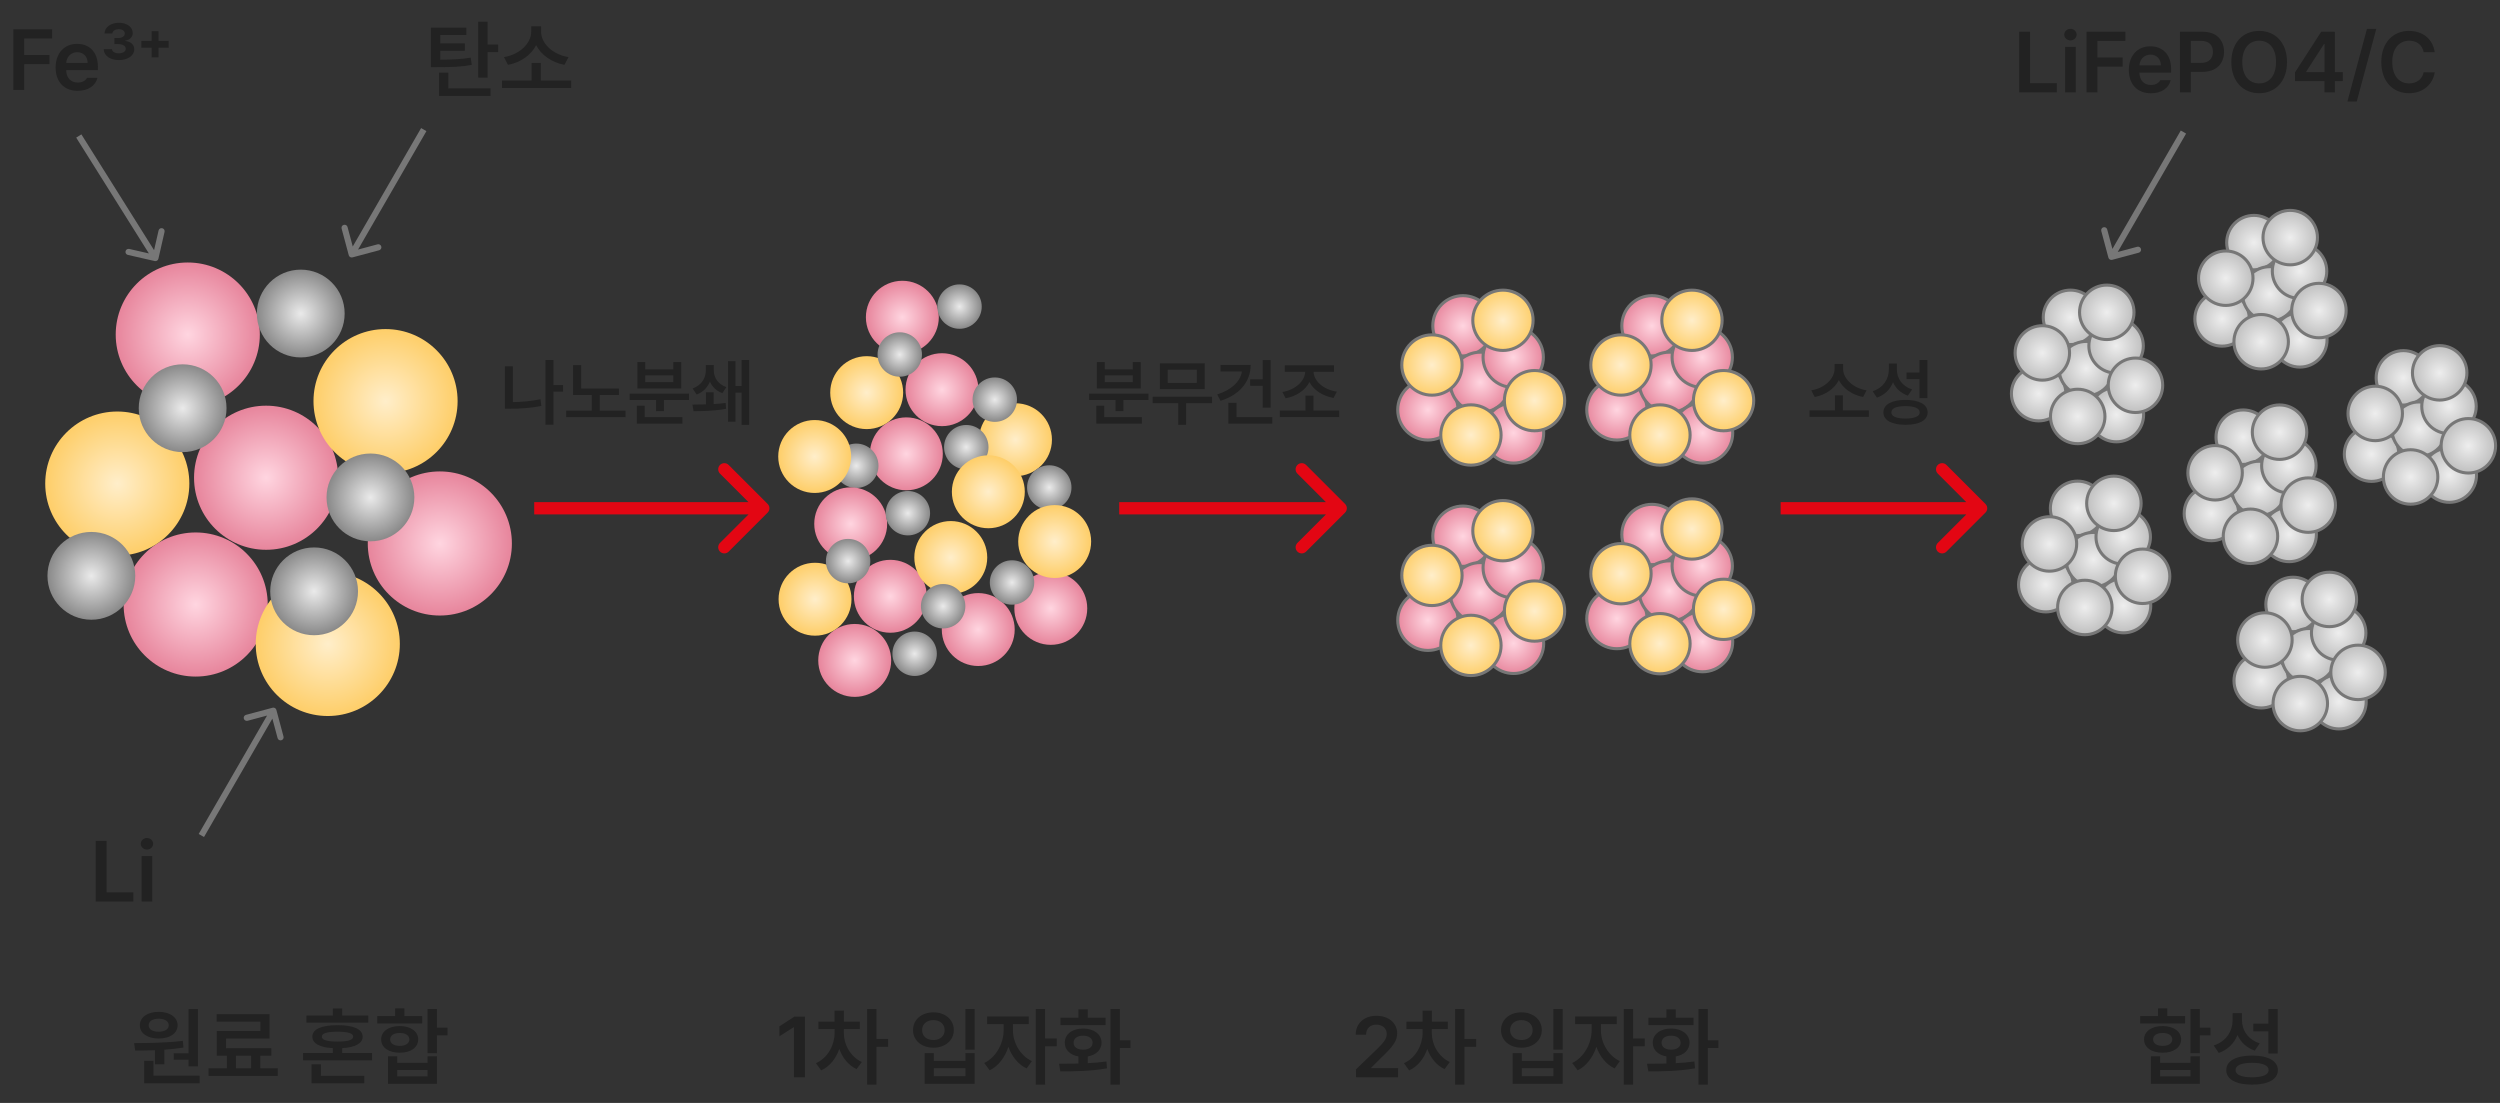 <svg width="408" height="180" viewBox="0 0 408 180" fill="none" xmlns="http://www.w3.org/2000/svg">
<rect x="0" y="0" width="408" height="180" fill="#333333" stroke="none"/>
<circle cx="30.644" cy="54.598" r="11.76" fill="url(#paint0_radial_3854_22074)"/>
<circle cx="43.428" cy="77.967" r="11.76" fill="url(#paint1_radial_3854_22074)"/>
<circle cx="71.78" cy="88.696" r="11.76" fill="url(#paint2_radial_3854_22074)"/>
<circle cx="31.934" cy="98.657" r="11.76" fill="url(#paint3_radial_3854_22074)"/>
<circle cx="62.922" cy="65.465" r="11.76" fill="url(#paint4_radial_3854_22074)"/>
<circle cx="19.141" cy="78.92" r="11.76" fill="url(#paint5_radial_3854_22074)"/>
<circle cx="53.494" cy="105.094" r="11.76" fill="url(#paint6_radial_3854_22074)"/>
<circle cx="29.806" cy="66.622" r="7.165" fill="url(#paint7_radial_3854_22074)"/>
<circle cx="60.457" cy="81.18" r="7.165" fill="url(#paint8_radial_3854_22074)"/>
<circle cx="14.91" cy="93.977" r="7.165" fill="url(#paint9_radial_3854_22074)"/>
<circle cx="51.262" cy="96.506" r="7.165" fill="url(#paint10_radial_3854_22074)"/>
<circle cx="49.084" cy="51.169" r="7.165" fill="url(#paint11_radial_3854_22074)"/>
<path d="M25.252 42.605C25.521 42.666 25.789 42.498 25.851 42.229L26.854 37.842C26.916 37.573 26.747 37.305 26.478 37.243C26.209 37.181 25.941 37.35 25.879 37.619L24.987 41.518L21.088 40.626C20.819 40.565 20.551 40.733 20.489 41.002C20.428 41.272 20.596 41.54 20.865 41.601L25.252 42.605ZM12.435 22.461L24.94 42.383L25.787 41.851L13.282 21.93L12.435 22.461Z" fill="#777777"/>
<path d="M2.175 14.68V4.779H8.508V6.278H3.949V8.975H8.073V10.469H3.949V14.68H2.175ZM12.681 14.825C10.443 14.825 9.075 13.336 9.075 11.011C9.075 8.719 10.462 7.158 12.585 7.158C14.407 7.158 15.978 8.298 15.978 10.909V11.446H10.801C10.82 12.722 11.569 13.471 12.7 13.471C13.46 13.471 13.977 13.138 14.204 12.693H15.906C15.591 13.979 14.407 14.825 12.681 14.825ZM10.806 10.266H14.306C14.301 9.256 13.619 8.516 12.614 8.516C11.565 8.516 10.859 9.319 10.806 10.266ZM19.392 9.807C17.98 9.807 16.951 9.082 16.922 8.028H18.275C18.304 8.444 18.778 8.7 19.392 8.7C20.04 8.7 20.523 8.414 20.523 7.955C20.523 7.51 20.049 7.196 19.271 7.196H18.667V6.205H19.271C19.914 6.205 20.363 5.915 20.363 5.475C20.363 5.06 19.982 4.765 19.411 4.765C18.826 4.765 18.352 5.045 18.333 5.466H17.057C17.076 4.426 18.101 3.716 19.421 3.716C20.765 3.716 21.664 4.45 21.664 5.398C21.664 6.094 21.113 6.534 20.431 6.635V6.684C21.374 6.785 21.91 7.312 21.91 8.047C21.91 9.072 20.857 9.807 19.392 9.807ZM24.746 9.372V7.786H23.069V6.674H24.746V5.089H25.868V6.674H27.531V7.786H25.868V9.372H24.746Z" fill="#222222"/>
<path d="M56.916 41.652C56.987 41.919 57.261 42.077 57.528 42.005L61.875 40.841C62.141 40.769 62.3 40.495 62.228 40.228C62.157 39.962 61.883 39.803 61.616 39.875L57.752 40.91L56.717 37.046C56.645 36.78 56.371 36.621 56.104 36.693C55.838 36.764 55.679 37.038 55.751 37.305L56.916 41.652ZM68.726 20.902L56.965 41.272L57.831 41.772L69.592 21.402L68.726 20.902Z" fill="#777777"/>
<path d="M76.108 4.508V5.712H71.853V7.085H75.861V8.294H71.853V9.739C74.01 9.725 75.31 9.662 76.818 9.406L76.992 10.585C75.31 10.904 73.835 10.962 71.317 10.962H70.321V4.508H76.108ZM71.655 15.656V11.852H73.168V14.424H80.057V15.656H71.655ZM78.046 12.678V3.542H79.574V7.264H81.299V8.506H79.574V12.678H78.046ZM93.22 13.138V14.366H81.923V13.138H86.757V10.271H88.265V13.138H93.22ZM82.246 9.319C84.838 8.903 86.684 7.051 86.694 5.195V4.291H88.309V5.195C88.304 7.056 90.175 8.903 92.78 9.319L92.123 10.585C90.034 10.184 88.323 8.985 87.501 7.37C86.689 8.975 84.987 10.194 82.904 10.585L82.246 9.319Z" fill="#222222"/>
<path d="M91.895 62.84V63.908H90.325V69.32H89.019V58.754H90.325V62.84H91.895ZM82.398 66.701V59.777H83.695V65.624C85.108 65.607 86.608 65.479 88.207 65.152L88.348 66.246C86.558 66.606 84.867 66.706 83.289 66.701H82.398ZM101.011 63.403V64.46H97.882V67.02H102.084V68.073H92.4V67.02H96.573V64.46H93.519V59.595H94.849V63.403H101.011ZM112.442 64.24V65.276H108.353V67.099H107.064V65.276H102.759V64.24H112.442ZM103.931 69.138V66.221H105.224V68.081H111.373V69.138H103.931ZM104.018 63.399V59.09H105.307V60.283H109.882V59.09H111.179V63.399H104.018ZM105.307 62.367H109.882V61.257H105.307V62.367ZM116.47 64.016V65.943C117.153 65.902 117.829 65.844 118.425 65.757L118.496 66.714C116.76 67.066 114.547 67.107 113.188 67.107L113.006 66.03C113.615 66.03 114.389 66.022 115.21 65.997V64.016H116.47ZM113.035 63.403C114.481 62.873 115.189 61.717 115.193 60.465V59.583H116.494V60.465C116.486 61.6 117.157 62.694 118.546 63.179L117.891 64.161C116.909 63.805 116.238 63.125 115.86 62.284C115.475 63.225 114.762 63.979 113.697 64.385L113.035 63.403ZM118.815 68.827V58.953H120.037V62.993H121.028V58.754H122.258V69.337H121.028V64.07H120.037V68.827H118.815Z" fill="#222222"/>
<path d="M187.429 64.24V65.276H183.339V67.099H182.05V65.276H177.745V64.24H187.429ZM178.918 69.138V66.221H180.211V68.081H186.36V69.138H178.918ZM179.005 63.399V59.09H180.293V60.283H184.868V59.09H186.165V63.399H179.005ZM180.293 62.367H184.868V61.257H180.293V62.367ZM197.8 64.75V65.802H193.573V69.328H192.285V65.802H188.116V64.75H197.8ZM189.297 63.511V59.297H196.611V63.511H189.297ZM190.573 62.491H195.314V60.337H190.573V62.491ZM207.371 58.762V66.531H206.07V62.964H204.027V61.895H206.07V58.762H207.371ZM198.645 64.373C200.924 63.652 202.428 62.301 202.681 60.623H199.188V59.553H204.106C204.102 62.355 202.254 64.443 199.188 65.413L198.645 64.373ZM200.468 69.138V65.74H201.798V68.081H207.641V69.138H200.468ZM218.554 66.996V68.065H208.871V66.996H213.052V64.567H214.361V66.996H218.554ZM209.293 63.971C211.398 63.623 212.961 62.201 213.01 60.676H209.675V59.607H217.713V60.676H214.378C214.423 62.197 215.99 63.59 218.165 63.917L217.643 64.949C215.857 64.625 214.39 63.676 213.702 62.35C213.023 63.693 211.572 64.671 209.811 65.002L209.293 63.971Z" fill="#222222"/>
<path d="M305.002 66.979V68.031H295.318V66.979H299.462V64.522H300.754V66.979H305.002ZM295.596 63.706C297.817 63.349 299.4 61.762 299.408 60.171V59.396H300.792V60.171C300.788 61.766 302.391 63.349 304.625 63.706L304.061 64.791C302.271 64.447 300.804 63.42 300.1 62.036C299.404 63.411 297.945 64.456 296.159 64.791L295.596 63.706ZM309.568 60.266C309.559 61.717 310.405 63.03 312.058 63.556L311.358 64.576C310.206 64.165 309.394 63.395 308.942 62.388C308.478 63.544 307.595 64.451 306.315 64.899L305.619 63.85C307.371 63.275 308.25 61.857 308.258 60.324V59.326H309.568V60.266ZM307.371 67.302C307.367 66.013 308.739 65.263 310.976 65.263C313.218 65.263 314.59 66.013 314.59 67.302C314.59 68.595 313.218 69.332 310.976 69.328C308.739 69.332 307.367 68.595 307.371 67.302ZM308.668 67.302C308.66 67.949 309.501 68.309 310.976 68.305C312.456 68.309 313.293 67.949 313.297 67.302C313.293 66.635 312.456 66.279 310.976 66.279C309.501 66.279 308.66 66.635 308.668 67.302ZM311.15 61.87V60.801H313.26V58.754H314.561V64.978H313.26V61.87H311.15Z" fill="#222222"/>
<path d="M45.104 115.854C45.032 115.587 44.758 115.429 44.492 115.5L40.145 116.665C39.878 116.737 39.72 117.011 39.791 117.278C39.863 117.544 40.137 117.703 40.404 117.631L44.267 116.596L45.303 120.46C45.374 120.726 45.648 120.885 45.915 120.813C46.182 120.742 46.34 120.467 46.269 120.201L45.104 115.854ZM33.293 136.604L45.054 116.233L44.188 115.733L32.427 136.104L33.293 136.604Z" fill="#777777"/>
<path d="M15.62 147.133V137.232H17.394V145.634H21.764V147.133H15.62ZM23.112 147.133V139.707H24.852V147.133H23.112ZM22.971 137.706C22.971 137.179 23.426 136.759 23.987 136.759C24.533 136.759 24.992 137.179 24.992 137.706C24.992 138.228 24.533 138.649 23.987 138.649C23.426 138.649 22.971 138.228 22.971 137.706Z" fill="#222222"/>
<path d="M32.301 164.682V174.032H30.773V172.949H28.351V171.895H30.773V164.682H32.301ZM21.883 170.237C24.16 170.222 27.225 170.198 29.845 169.864L29.937 170.957C28.922 171.126 27.863 171.237 26.819 171.315V173.688H25.291V171.397C24.141 171.445 23.038 171.45 22.067 171.45L21.883 170.237ZM22.821 167.322C22.821 166.016 24.078 165.127 25.91 165.132C27.713 165.127 28.98 166.016 28.989 167.322C28.98 168.646 27.713 169.487 25.91 169.487C24.083 169.487 22.821 168.646 22.821 167.322ZM23.522 176.787V173.128H25.045V175.554H32.586V176.787H23.522ZM24.266 167.322C24.257 167.994 24.924 168.38 25.91 168.38C26.858 168.38 27.529 167.994 27.539 167.322C27.529 166.65 26.858 166.248 25.91 166.253C24.924 166.248 24.257 166.65 24.266 167.322ZM45.334 174.336V175.593H34.036V174.336H37.023V172.301H35.375V168.264H42.491V166.741H35.356V165.514H43.995V169.483H36.893V171.063H44.28V172.301H42.472V174.336H45.334ZM38.503 174.336H40.978V172.301H38.503V174.336ZM60.717 171.851V173.045H49.458V171.851H54.321V171.058C52.179 170.942 50.971 170.285 50.976 169.183C50.971 167.955 52.469 167.307 55.08 167.307C57.686 167.307 59.184 167.955 59.184 169.183C59.184 170.285 57.976 170.938 55.844 171.058V171.851H60.717ZM50.014 166.887V165.731H54.321V164.581H55.844V165.731H60.108V166.887H50.014ZM50.845 176.787V173.693H52.373V175.574H59.445V176.787H50.845ZM52.528 169.183C52.523 169.724 53.359 169.985 55.08 169.985C56.791 169.985 57.637 169.724 57.637 169.183C57.637 168.637 56.791 168.375 55.08 168.375C53.359 168.375 52.523 168.637 52.528 169.183ZM71.308 164.672V167.713H73.034V168.98H71.308V171.885H69.781V164.672H71.308ZM61.567 167.032V165.823H64.482V164.576H65.995V165.823H68.901V167.032H61.567ZM62.205 169.628C62.2 168.317 63.428 167.457 65.241 167.452C67.02 167.457 68.248 168.317 68.253 169.628C68.248 170.947 67.02 171.813 65.241 171.803C63.428 171.813 62.2 170.947 62.205 169.628ZM63.317 176.874V172.378H64.825V173.447H69.781V172.378H71.308V176.874H63.317ZM63.68 169.628C63.67 170.299 64.298 170.686 65.241 170.686C66.174 170.686 66.803 170.299 66.812 169.628C66.803 168.98 66.174 168.574 65.241 168.583C64.298 168.574 63.67 168.98 63.68 169.628ZM64.825 175.67H69.781V174.626H64.825V175.67Z" fill="#222222"/>
<path d="M125.28 83.659C125.671 83.268 125.671 82.635 125.28 82.245L118.916 75.88C118.526 75.49 117.892 75.49 117.502 75.88C117.111 76.271 117.111 76.904 117.502 77.295L123.159 82.952L117.502 88.608C117.111 88.999 117.111 89.632 117.502 90.023C117.892 90.413 118.525 90.413 118.916 90.023L125.28 83.659ZM87.182 83.951L124.573 83.952L124.573 81.952L87.182 81.951L87.182 83.951Z" fill="#E30613"/>
<path d="M219.514 83.658C219.904 83.268 219.904 82.635 219.514 82.244L213.15 75.88C212.759 75.49 212.126 75.49 211.736 75.88C211.345 76.271 211.345 76.904 211.736 77.294L217.392 82.951L211.736 88.608C211.345 88.999 211.345 89.632 211.736 90.022C212.126 90.413 212.759 90.413 213.15 90.022L219.514 83.658ZM182.655 83.951L218.807 83.951L218.807 81.951L182.655 81.951L182.655 83.951Z" fill="#E30613"/>
<path d="M324.024 83.658C324.415 83.268 324.415 82.635 324.024 82.244L317.661 75.88C317.27 75.49 316.637 75.49 316.246 75.88C315.856 76.271 315.856 76.904 316.246 77.294L321.903 82.951L316.246 88.608C315.856 88.999 315.856 89.632 316.246 90.022C316.637 90.413 317.27 90.413 317.661 90.022L324.024 83.658ZM290.601 83.951H323.317V81.951H290.601V83.951Z" fill="#E30613"/>
<path d="M131.364 165.91V175.811H129.575V167.645H129.517L127.201 169.125V167.496L129.657 165.91H131.364ZM137.712 168.593C137.707 170.42 138.742 172.417 140.646 173.321L139.795 174.476C138.461 173.858 137.494 172.63 136.972 171.184C136.436 172.741 135.42 174.056 134.009 174.689L133.163 173.514C135.116 172.639 136.204 170.536 136.208 168.593V167.945H133.569V166.732H136.199V164.933H137.726V166.732H140.322V167.945H137.712V168.593ZM141.516 177.019V164.672H143.039V169.555H144.944V170.836H143.039V177.019H141.516ZM159.07 164.672V171.305H157.547V164.672H159.07ZM149.005 168.114C149.001 166.398 150.427 165.209 152.336 165.214C154.241 165.209 155.662 166.398 155.662 168.114C155.662 169.797 154.241 170.991 152.336 170.986C150.427 170.991 149.001 169.797 149.005 168.114ZM150.489 168.114C150.485 169.105 151.258 169.734 152.336 169.734C153.395 169.734 154.168 169.105 154.168 168.114C154.168 167.123 153.395 166.48 152.336 166.485C151.258 166.48 150.485 167.123 150.489 168.114ZM150.905 176.874V171.875H152.399V173.137H157.557V171.875H159.07V176.874H150.905ZM152.399 175.641H157.557V174.326H152.399V175.641ZM165.316 168.177C165.306 170.092 166.452 172.262 168.4 173.171L167.549 174.37C166.157 173.722 165.127 172.393 164.571 170.846C164.01 172.543 162.932 173.993 161.516 174.679L160.622 173.48C162.589 172.552 163.788 170.237 163.793 168.177V167.138H161.1V165.891H167.897V167.138H165.316V168.177ZM169.038 177.019V164.672H170.561V169.478H172.465V170.754H170.561V177.019H169.038ZM182.757 164.672V169.773H184.488V171.034H182.757V177.019H181.229V164.672H182.757ZM172.832 173.601C173.77 173.601 174.858 173.596 175.994 173.567V172.407C174.645 172.18 173.765 171.339 173.77 170.174C173.765 168.786 174.988 167.858 176.767 167.858C178.522 167.858 179.765 168.786 179.774 170.174C179.765 171.339 178.865 172.185 177.522 172.412V173.509C178.556 173.456 179.595 173.369 180.567 173.234L180.669 174.351C178.015 174.829 175.153 174.853 173.05 174.853L172.832 173.601ZM173.064 167.297V166.094H175.994V164.721H177.522V166.094H180.432V167.297H173.064ZM175.211 170.174C175.206 170.889 175.83 171.31 176.767 171.305C177.691 171.31 178.314 170.889 178.314 170.174C178.314 169.458 177.691 169.023 176.767 169.023C175.83 169.023 175.206 169.458 175.211 170.174Z" fill="#222222"/>
<path d="M221.301 175.811L221.296 174.52L224.792 171.15C225.792 170.15 226.314 169.56 226.319 168.733C226.314 167.805 225.584 167.225 224.613 167.225C223.598 167.225 222.94 167.863 222.945 168.869H221.253C221.243 166.993 222.65 165.775 224.637 165.775C226.653 165.775 228.016 166.983 228.021 168.641C228.016 169.763 227.479 170.667 225.531 172.504L223.776 174.249V174.322H228.171V175.811H221.301ZM233.672 168.593C233.667 170.42 234.702 172.417 236.606 173.321L235.755 174.476C234.421 173.858 233.454 172.63 232.932 171.184C232.396 172.741 231.38 174.056 229.969 174.689L229.123 173.514C231.076 172.639 232.164 170.536 232.168 168.593V167.945H229.529V166.732H232.159V164.933H233.686V166.732H236.282V167.945H233.672V168.593ZM237.476 177.019V164.672H238.999V169.555H240.904V170.836H238.999V177.019H237.476ZM255.03 164.672V171.305H253.507V164.672H255.03ZM244.965 168.114C244.96 166.398 246.387 165.209 248.296 165.214C250.201 165.209 251.622 166.398 251.622 168.114C251.622 169.797 250.201 170.991 248.296 170.986C246.387 170.991 244.96 169.797 244.965 168.114ZM246.449 168.114C246.445 169.105 247.218 169.734 248.296 169.734C249.355 169.734 250.128 169.105 250.128 168.114C250.128 167.123 249.355 166.48 248.296 166.485C247.218 166.48 246.445 167.123 246.449 168.114ZM246.865 176.874V171.875H248.359V173.137H253.517V171.875H255.03V176.874H246.865ZM248.359 175.641H253.517V174.326H248.359V175.641ZM261.276 168.177C261.266 170.092 262.412 172.262 264.36 173.171L263.509 174.37C262.117 173.722 261.087 172.393 260.531 170.846C259.97 172.543 258.892 173.993 257.476 174.679L256.582 173.48C258.549 172.552 259.748 170.237 259.753 168.177V167.138H257.06V165.891H263.857V167.138H261.276V168.177ZM264.998 177.019V164.672H266.521V169.478H268.425V170.754H266.521V177.019H264.998ZM278.717 164.672V169.773H280.448V171.034H278.717V177.019H277.189V164.672H278.717ZM268.792 173.601C269.73 173.601 270.818 173.596 271.954 173.567V172.407C270.605 172.18 269.725 171.339 269.73 170.174C269.725 168.786 270.948 167.858 272.727 167.858C274.482 167.858 275.725 168.786 275.734 170.174C275.725 171.339 274.825 172.185 273.482 172.412V173.509C274.516 173.456 275.555 173.369 276.527 173.234L276.629 174.351C273.975 174.829 271.113 174.853 269.01 174.853L268.792 173.601ZM269.024 167.297V166.094H271.954V164.721H273.482V166.094H276.392V167.297H269.024ZM271.171 170.174C271.166 170.889 271.79 171.31 272.727 171.305C273.651 171.31 274.274 170.889 274.274 170.174C274.274 169.458 273.651 169.023 272.727 169.023C271.79 169.023 271.166 169.458 271.171 170.174Z" fill="#222222"/>
<path d="M359.015 164.672V167.713H360.741V168.98H359.015V171.885H357.487V164.672H359.015ZM349.274 167.032V165.823H352.189V164.576H353.702V165.823H356.608V167.032H349.274ZM349.912 169.628C349.907 168.317 351.135 167.457 352.948 167.452C354.727 167.457 355.955 168.317 355.96 169.628C355.955 170.947 354.727 171.813 352.948 171.803C351.135 171.813 349.907 170.947 349.912 169.628ZM351.024 176.874V172.378H352.532V173.447H357.487V172.378H359.015V176.874H351.024ZM351.387 169.628C351.377 170.299 352.005 170.686 352.948 170.686C353.881 170.686 354.51 170.299 354.519 169.628C354.51 168.98 353.881 168.574 352.948 168.583C352.005 168.574 351.377 168.98 351.387 169.628ZM352.532 175.67H357.487V174.626H352.532V175.67ZM365.889 166.437C365.879 168.129 366.865 169.661 368.794 170.275L367.977 171.465C366.633 170.986 365.686 170.087 365.159 168.912C364.617 170.261 363.588 171.32 362.094 171.842L361.282 170.619C363.327 169.947 364.352 168.293 364.361 166.505V165.34H365.889V166.437ZM363.327 174.645C363.322 173.142 364.922 172.267 367.533 172.267C370.148 172.267 371.748 173.142 371.748 174.645C371.748 176.154 370.148 177.014 367.533 177.009C364.922 177.014 363.322 176.154 363.327 174.645ZM364.84 174.645C364.83 175.4 365.812 175.82 367.533 175.815C369.258 175.82 370.235 175.4 370.24 174.645C370.235 173.867 369.258 173.451 367.533 173.451C365.812 173.451 364.83 173.867 364.84 174.645ZM367.736 168.308V167.061H370.196V164.672H371.714V171.933H370.196V168.308H367.736Z" fill="#222222"/>
<circle cx="147.264" cy="51.773" r="5.951" fill="url(#paint12_radial_3854_22074)"/>
<circle cx="153.733" cy="63.597" r="5.951" fill="url(#paint13_radial_3854_22074)"/>
<circle cx="171.489" cy="99.288" r="5.951" fill="url(#paint14_radial_3854_22074)"/>
<circle cx="147.916" cy="74.066" r="5.951" fill="url(#paint15_radial_3854_22074)"/>
<circle cx="165.727" cy="71.763" r="5.951" fill="url(#paint16_radial_3854_22074)"/>
<circle cx="141.444" cy="64.079" r="5.951" fill="url(#paint17_radial_3854_22074)"/>
<circle cx="146.84" cy="57.856" r="3.625" fill="url(#paint18_radial_3854_22074)"/>
<circle cx="162.349" cy="65.223" r="3.625" fill="url(#paint19_radial_3854_22074)"/>
<circle cx="139.741" cy="76.016" r="3.625" fill="url(#paint20_radial_3854_22074)"/>
<circle cx="171.243" cy="79.557" r="3.625" fill="url(#paint21_radial_3854_22074)"/>
<circle cx="157.696" cy="72.979" r="3.625" fill="url(#paint22_radial_3854_22074)"/>
<circle cx="156.594" cy="50.037" r="3.625" fill="url(#paint23_radial_3854_22074)"/>
<circle cx="138.835" cy="85.488" r="5.951" fill="url(#paint24_radial_3854_22074)"/>
<circle cx="145.303" cy="97.314" r="5.951" fill="url(#paint25_radial_3854_22074)"/>
<circle cx="159.649" cy="102.742" r="5.951" fill="url(#paint26_radial_3854_22074)"/>
<circle cx="139.488" cy="107.781" r="5.951" fill="url(#paint27_radial_3854_22074)"/>
<circle cx="155.166" cy="90.986" r="5.951" fill="url(#paint28_radial_3854_22074)"/>
<circle cx="161.296" cy="80.259" r="5.951" fill="url(#paint29_radial_3854_22074)"/>
<circle cx="172.124" cy="88.38" r="5.951" fill="url(#paint30_radial_3854_22074)"/>
<circle cx="132.957" cy="74.501" r="5.951" fill="url(#paint31_radial_3854_22074)"/>
<circle cx="133.014" cy="97.794" r="5.951" fill="url(#paint32_radial_3854_22074)"/>
<circle cx="138.411" cy="91.573" r="3.625" fill="url(#paint33_radial_3854_22074)"/>
<circle cx="153.92" cy="98.938" r="3.625" fill="url(#paint34_radial_3854_22074)"/>
<circle cx="165.163" cy="95.061" r="3.625" fill="url(#paint35_radial_3854_22074)"/>
<circle cx="149.268" cy="106.694" r="3.625" fill="url(#paint36_radial_3854_22074)"/>
<circle cx="148.165" cy="83.752" r="3.625" fill="url(#paint37_radial_3854_22074)"/>
<circle cx="238.755" cy="53.171" r="4.921" fill="url(#paint38_radial_3854_22074)" stroke="#777777" stroke-width="0.5"/>
<circle cx="233.032" cy="66.889" r="4.921" fill="url(#paint39_radial_3854_22074)" stroke="#777777" stroke-width="0.5"/>
<circle cx="241.592" cy="62.393" r="4.921" fill="url(#paint40_radial_3854_22074)" stroke="#777777" stroke-width="0.5"/>
<circle cx="246.955" cy="58.303" r="4.921" fill="url(#paint41_radial_3854_22074)" stroke="#777777" stroke-width="0.5"/>
<circle cx="247.01" cy="70.655" r="4.921" fill="url(#paint42_radial_3854_22074)" stroke="#777777" stroke-width="0.5"/>
<circle cx="245.28" cy="52.272" r="4.921" fill="url(#paint43_radial_3854_22074)" stroke="#777777" stroke-width="0.5"/>
<circle cx="233.694" cy="59.571" r="4.921" fill="url(#paint44_radial_3854_22074)" stroke="#777777" stroke-width="0.5"/>
<circle cx="240.055" cy="70.991" r="4.921" fill="url(#paint45_radial_3854_22074)" stroke="#777777" stroke-width="0.5"/>
<circle cx="250.436" cy="65.386" r="4.921" fill="url(#paint46_radial_3854_22074)" stroke="#777777" stroke-width="0.5"/>
<circle cx="238.755" cy="87.509" r="4.921" fill="url(#paint47_radial_3854_22074)" stroke="#777777" stroke-width="0.5"/>
<circle cx="233.032" cy="101.227" r="4.921" fill="url(#paint48_radial_3854_22074)" stroke="#777777" stroke-width="0.5"/>
<circle cx="241.592" cy="96.731" r="4.921" fill="url(#paint49_radial_3854_22074)" stroke="#777777" stroke-width="0.5"/>
<circle cx="246.955" cy="92.641" r="4.921" fill="url(#paint50_radial_3854_22074)" stroke="#777777" stroke-width="0.5"/>
<circle cx="247.01" cy="104.993" r="4.921" fill="url(#paint51_radial_3854_22074)" stroke="#777777" stroke-width="0.5"/>
<circle cx="245.28" cy="86.61" r="4.921" fill="url(#paint52_radial_3854_22074)" stroke="#777777" stroke-width="0.5"/>
<circle cx="233.694" cy="93.909" r="4.921" fill="url(#paint53_radial_3854_22074)" stroke="#777777" stroke-width="0.5"/>
<circle cx="240.055" cy="105.329" r="4.921" fill="url(#paint54_radial_3854_22074)" stroke="#777777" stroke-width="0.5"/>
<circle cx="250.436" cy="99.724" r="4.921" fill="url(#paint55_radial_3854_22074)" stroke="#777777" stroke-width="0.5"/>
<circle cx="269.603" cy="53.171" r="4.921" fill="url(#paint56_radial_3854_22074)" stroke="#777777" stroke-width="0.5"/>
<circle cx="263.881" cy="66.889" r="4.921" fill="url(#paint57_radial_3854_22074)" stroke="#777777" stroke-width="0.5"/>
<circle cx="272.44" cy="62.393" r="4.921" fill="url(#paint58_radial_3854_22074)" stroke="#777777" stroke-width="0.5"/>
<circle cx="277.804" cy="58.303" r="4.921" fill="url(#paint59_radial_3854_22074)" stroke="#777777" stroke-width="0.5"/>
<circle cx="277.858" cy="70.655" r="4.921" fill="url(#paint60_radial_3854_22074)" stroke="#777777" stroke-width="0.5"/>
<circle cx="276.129" cy="52.272" r="4.921" fill="url(#paint61_radial_3854_22074)" stroke="#777777" stroke-width="0.5"/>
<circle cx="264.543" cy="59.571" r="4.921" fill="url(#paint62_radial_3854_22074)" stroke="#777777" stroke-width="0.5"/>
<circle cx="270.904" cy="70.991" r="4.921" fill="url(#paint63_radial_3854_22074)" stroke="#777777" stroke-width="0.5"/>
<circle cx="281.285" cy="65.386" r="4.921" fill="url(#paint64_radial_3854_22074)" stroke="#777777" stroke-width="0.5"/>
<circle cx="269.603" cy="87.229" r="4.921" fill="url(#paint65_radial_3854_22074)" stroke="#777777" stroke-width="0.5"/>
<circle cx="263.881" cy="100.948" r="4.921" fill="url(#paint66_radial_3854_22074)" stroke="#777777" stroke-width="0.5"/>
<circle cx="272.44" cy="96.452" r="4.921" fill="url(#paint67_radial_3854_22074)" stroke="#777777" stroke-width="0.5"/>
<circle cx="277.804" cy="92.362" r="4.921" fill="url(#paint68_radial_3854_22074)" stroke="#777777" stroke-width="0.5"/>
<circle cx="277.858" cy="104.714" r="4.921" fill="url(#paint69_radial_3854_22074)" stroke="#777777" stroke-width="0.5"/>
<circle cx="276.129" cy="86.331" r="4.921" fill="url(#paint70_radial_3854_22074)" stroke="#777777" stroke-width="0.5"/>
<circle cx="264.543" cy="93.63" r="4.921" fill="url(#paint71_radial_3854_22074)" stroke="#777777" stroke-width="0.5"/>
<circle cx="270.904" cy="105.05" r="4.921" fill="url(#paint72_radial_3854_22074)" stroke="#777777" stroke-width="0.5"/>
<circle cx="281.285" cy="99.444" r="4.921" fill="url(#paint73_radial_3854_22074)" stroke="#777777" stroke-width="0.5"/>
<circle cx="337.903" cy="51.79" r="4.444" fill="url(#paint74_radial_3854_22074)" stroke="#777777" stroke-width="0.5"/>
<circle cx="332.708" cy="64.243" r="4.444" fill="url(#paint75_radial_3854_22074)" stroke="#777777" stroke-width="0.5"/>
<circle cx="340.478" cy="60.161" r="4.444" fill="url(#paint76_radial_3854_22074)" stroke="#777777" stroke-width="0.5"/>
<circle cx="345.346" cy="56.448" r="4.444" fill="url(#paint77_radial_3854_22074)" stroke="#777777" stroke-width="0.5"/>
<circle cx="345.396" cy="67.661" r="4.444" fill="url(#paint78_radial_3854_22074)" stroke="#777777" stroke-width="0.5"/>
<circle cx="343.827" cy="50.973" r="4.444" fill="url(#paint79_radial_3854_22074)" stroke="#777777" stroke-width="0.5"/>
<circle cx="333.308" cy="57.598" r="4.444" fill="url(#paint80_radial_3854_22074)" stroke="#777777" stroke-width="0.5"/>
<circle cx="339.084" cy="67.966" r="4.444" fill="url(#paint81_radial_3854_22074)" stroke="#777777" stroke-width="0.5"/>
<circle cx="348.507" cy="62.878" r="4.444" fill="url(#paint82_radial_3854_22074)" stroke="#777777" stroke-width="0.5"/>
<circle cx="339.064" cy="82.963" r="4.444" fill="url(#paint83_radial_3854_22074)" stroke="#777777" stroke-width="0.5"/>
<circle cx="333.869" cy="95.417" r="4.444" fill="url(#paint84_radial_3854_22074)" stroke="#777777" stroke-width="0.5"/>
<circle cx="341.639" cy="91.335" r="4.444" fill="url(#paint85_radial_3854_22074)" stroke="#777777" stroke-width="0.5"/>
<circle cx="346.508" cy="87.622" r="4.444" fill="url(#paint86_radial_3854_22074)" stroke="#777777" stroke-width="0.5"/>
<circle cx="346.557" cy="98.835" r="4.444" fill="url(#paint87_radial_3854_22074)" stroke="#777777" stroke-width="0.5"/>
<circle cx="344.988" cy="82.147" r="4.444" fill="url(#paint88_radial_3854_22074)" stroke="#777777" stroke-width="0.5"/>
<circle cx="334.469" cy="88.772" r="4.444" fill="url(#paint89_radial_3854_22074)" stroke="#777777" stroke-width="0.5"/>
<circle cx="340.245" cy="99.139" r="4.444" fill="url(#paint90_radial_3854_22074)" stroke="#777777" stroke-width="0.5"/>
<circle cx="349.669" cy="94.051" r="4.444" fill="url(#paint91_radial_3854_22074)" stroke="#777777" stroke-width="0.5"/>
<circle cx="367.841" cy="39.594" r="4.444" fill="url(#paint92_radial_3854_22074)" stroke="#777777" stroke-width="0.5"/>
<circle cx="362.646" cy="52.047" r="4.444" fill="url(#paint93_radial_3854_22074)" stroke="#777777" stroke-width="0.5"/>
<circle cx="370.417" cy="47.965" r="4.444" fill="url(#paint94_radial_3854_22074)" stroke="#777777" stroke-width="0.5"/>
<circle cx="375.286" cy="44.253" r="4.444" fill="url(#paint95_radial_3854_22074)" stroke="#777777" stroke-width="0.5"/>
<circle cx="375.335" cy="55.465" r="4.444" fill="url(#paint96_radial_3854_22074)" stroke="#777777" stroke-width="0.5"/>
<circle cx="373.765" cy="38.778" r="4.444" fill="url(#paint97_radial_3854_22074)" stroke="#777777" stroke-width="0.5"/>
<circle cx="363.247" cy="45.403" r="4.444" fill="url(#paint98_radial_3854_22074)" stroke="#777777" stroke-width="0.5"/>
<circle cx="369.022" cy="55.77" r="4.444" fill="url(#paint99_radial_3854_22074)" stroke="#777777" stroke-width="0.5"/>
<circle cx="378.446" cy="50.682" r="4.444" fill="url(#paint100_radial_3854_22074)" stroke="#777777" stroke-width="0.5"/>
<circle cx="392.232" cy="61.665" r="4.444" fill="url(#paint101_radial_3854_22074)" stroke="#777777" stroke-width="0.5"/>
<circle cx="387.037" cy="74.118" r="4.444" fill="url(#paint102_radial_3854_22074)" stroke="#777777" stroke-width="0.5"/>
<circle cx="394.807" cy="70.036" r="4.444" fill="url(#paint103_radial_3854_22074)" stroke="#777777" stroke-width="0.5"/>
<circle cx="399.676" cy="66.323" r="4.444" fill="url(#paint104_radial_3854_22074)" stroke="#777777" stroke-width="0.5"/>
<circle cx="399.725" cy="77.536" r="4.444" fill="url(#paint105_radial_3854_22074)" stroke="#777777" stroke-width="0.5"/>
<circle cx="398.156" cy="60.848" r="4.444" fill="url(#paint106_radial_3854_22074)" stroke="#777777" stroke-width="0.5"/>
<circle cx="387.637" cy="67.473" r="4.444" fill="url(#paint107_radial_3854_22074)" stroke="#777777" stroke-width="0.5"/>
<circle cx="393.413" cy="77.841" r="4.444" fill="url(#paint108_radial_3854_22074)" stroke="#777777" stroke-width="0.5"/>
<circle cx="402.837" cy="72.753" r="4.444" fill="url(#paint109_radial_3854_22074)" stroke="#777777" stroke-width="0.5"/>
<circle cx="366.097" cy="71.348" r="4.444" fill="url(#paint110_radial_3854_22074)" stroke="#777777" stroke-width="0.5"/>
<circle cx="360.902" cy="83.801" r="4.444" fill="url(#paint111_radial_3854_22074)" stroke="#777777" stroke-width="0.5"/>
<circle cx="368.672" cy="79.719" r="4.444" fill="url(#paint112_radial_3854_22074)" stroke="#777777" stroke-width="0.5"/>
<circle cx="373.542" cy="76.007" r="4.444" fill="url(#paint113_radial_3854_22074)" stroke="#777777" stroke-width="0.5"/>
<circle cx="373.59" cy="87.219" r="4.444" fill="url(#paint114_radial_3854_22074)" stroke="#777777" stroke-width="0.5"/>
<circle cx="372.021" cy="70.532" r="4.444" fill="url(#paint115_radial_3854_22074)" stroke="#777777" stroke-width="0.5"/>
<circle cx="361.503" cy="77.157" r="4.444" fill="url(#paint116_radial_3854_22074)" stroke="#777777" stroke-width="0.5"/>
<circle cx="367.278" cy="87.524" r="4.444" fill="url(#paint117_radial_3854_22074)" stroke="#777777" stroke-width="0.5"/>
<circle cx="376.702" cy="82.436" r="4.444" fill="url(#paint118_radial_3854_22074)" stroke="#777777" stroke-width="0.5"/>
<circle cx="374.228" cy="98.645" r="4.444" fill="url(#paint119_radial_3854_22074)" stroke="#777777" stroke-width="0.5"/>
<circle cx="369.033" cy="111.098" r="4.444" fill="url(#paint120_radial_3854_22074)" stroke="#777777" stroke-width="0.5"/>
<circle cx="376.803" cy="107.016" r="4.444" fill="url(#paint121_radial_3854_22074)" stroke="#777777" stroke-width="0.5"/>
<circle cx="381.672" cy="103.303" r="4.444" fill="url(#paint122_radial_3854_22074)" stroke="#777777" stroke-width="0.5"/>
<circle cx="381.721" cy="114.516" r="4.444" fill="url(#paint123_radial_3854_22074)" stroke="#777777" stroke-width="0.5"/>
<circle cx="380.152" cy="97.829" r="4.444" fill="url(#paint124_radial_3854_22074)" stroke="#777777" stroke-width="0.5"/>
<circle cx="369.633" cy="104.454" r="4.444" fill="url(#paint125_radial_3854_22074)" stroke="#777777" stroke-width="0.5"/>
<circle cx="375.409" cy="114.821" r="4.444" fill="url(#paint126_radial_3854_22074)" stroke="#777777" stroke-width="0.5"/>
<circle cx="384.833" cy="109.733" r="4.444" fill="url(#paint127_radial_3854_22074)" stroke="#777777" stroke-width="0.5"/>
<path d="M344.093 42.05C344.165 42.317 344.439 42.475 344.706 42.404L349.052 41.239C349.319 41.168 349.477 40.894 349.406 40.627C349.334 40.36 349.06 40.202 348.794 40.273L344.93 41.309L343.895 37.445C343.823 37.178 343.549 37.02 343.282 37.091C343.015 37.163 342.857 37.437 342.929 37.704L344.093 42.05ZM355.904 21.301L344.143 41.671L345.009 42.171L356.77 21.801L355.904 21.301Z" fill="#777777"/>
<path d="M329.534 15.078V5.178H331.308V13.579H335.678V15.078H329.534ZM337.026 15.078V7.653H338.766V15.078H337.026ZM336.886 5.651C336.886 5.124 337.34 4.704 337.901 4.704C338.447 4.704 338.906 5.124 338.906 5.651C338.906 6.173 338.447 6.594 337.901 6.594C337.34 6.594 336.886 6.173 336.886 5.651ZM340.526 15.078V5.178H346.859V6.676H342.3V9.374H346.424V10.867H342.3V15.078H340.526ZM351.032 15.223C348.794 15.223 347.425 13.734 347.425 11.409C347.425 9.117 348.813 7.556 350.935 7.556C352.758 7.556 354.329 8.697 354.329 11.307V11.844H349.151C349.171 13.12 349.92 13.87 351.051 13.87C351.81 13.87 352.327 13.536 352.555 13.091H354.256C353.942 14.377 352.758 15.223 351.032 15.223ZM349.156 10.665H352.656C352.651 9.654 351.97 8.914 350.964 8.914C349.915 8.914 349.209 9.717 349.156 10.665ZM355.77 15.078V5.178H359.473C361.75 5.178 362.963 6.565 362.963 8.455C362.963 10.355 361.735 11.728 359.449 11.728H357.544V15.078H355.77ZM357.544 10.263H359.212C360.546 10.263 361.146 9.509 361.146 8.455C361.146 7.401 360.546 6.667 359.202 6.667H357.544V10.263ZM373.243 10.128C373.243 13.328 371.29 15.213 368.699 15.213C366.093 15.213 364.154 13.319 364.154 10.128C364.154 6.928 366.093 5.042 368.699 5.042C371.29 5.042 373.243 6.928 373.243 10.128ZM365.943 10.128C365.943 12.39 367.079 13.613 368.699 13.613C370.313 13.613 371.449 12.39 371.449 10.128C371.449 7.865 370.313 6.642 368.699 6.642C367.079 6.642 365.943 7.865 365.943 10.128ZM374.543 13.236V11.815L378.822 5.178H381.045V11.771H382.346V13.236H381.045V15.078H379.349V13.236H374.543ZM376.371 11.771H379.368V7.198H379.266L376.371 11.694V11.771ZM387.81 4.713L384.62 16.567H383.097L386.288 4.713H387.81ZM395.54 8.518C395.337 7.329 394.39 6.642 393.186 6.642C391.561 6.642 390.416 7.89 390.416 10.128C390.416 12.405 391.571 13.613 393.176 13.613C394.361 13.613 395.308 12.956 395.54 11.796L397.343 11.805C397.068 13.695 395.501 15.213 393.157 15.213C390.541 15.213 388.627 13.319 388.627 10.128C388.627 6.928 390.566 5.042 393.157 5.042C395.342 5.042 397.034 6.314 397.343 8.518H395.54Z" fill="#222222"/>
<defs>
<radialGradient id="paint0_radial_3854_22074" cx="0" cy="0" r="1" gradientUnits="userSpaceOnUse" gradientTransform="translate(30.644 54.598) rotate(90) scale(11.76)">
<stop stop-color="#FFD5E0"/>
<stop offset="1" stop-color="#E7859C"/>
</radialGradient>
<radialGradient id="paint1_radial_3854_22074" cx="0" cy="0" r="1" gradientUnits="userSpaceOnUse" gradientTransform="translate(43.428 77.967) rotate(90) scale(11.76)">
<stop stop-color="#FFD5E0"/>
<stop offset="1" stop-color="#E7859C"/>
</radialGradient>
<radialGradient id="paint2_radial_3854_22074" cx="0" cy="0" r="1" gradientUnits="userSpaceOnUse" gradientTransform="translate(71.78 88.696) rotate(90) scale(11.76)">
<stop stop-color="#FFD5E0"/>
<stop offset="1" stop-color="#E7859C"/>
</radialGradient>
<radialGradient id="paint3_radial_3854_22074" cx="0" cy="0" r="1" gradientUnits="userSpaceOnUse" gradientTransform="translate(31.934 98.657) rotate(90) scale(11.76)">
<stop stop-color="#FFD5E0"/>
<stop offset="1" stop-color="#E7859C"/>
</radialGradient>
<radialGradient id="paint4_radial_3854_22074" cx="0" cy="0" r="1" gradientUnits="userSpaceOnUse" gradientTransform="translate(62.922 65.465) rotate(90) scale(11.76)">
<stop stop-color="#FFEECA"/>
<stop offset="1" stop-color="#FECE69"/>
</radialGradient>
<radialGradient id="paint5_radial_3854_22074" cx="0" cy="0" r="1" gradientUnits="userSpaceOnUse" gradientTransform="translate(19.141 78.92) rotate(90) scale(11.76)">
<stop stop-color="#FFEECA"/>
<stop offset="1" stop-color="#FECE69"/>
</radialGradient>
<radialGradient id="paint6_radial_3854_22074" cx="0" cy="0" r="1" gradientUnits="userSpaceOnUse" gradientTransform="translate(53.494 105.094) rotate(90) scale(11.76)">
<stop stop-color="#FFEECA"/>
<stop offset="1" stop-color="#FECE69"/>
</radialGradient>
<radialGradient id="paint7_radial_3854_22074" cx="0" cy="0" r="1" gradientUnits="userSpaceOnUse" gradientTransform="translate(29.806 66.622) rotate(90) scale(7.165)">
<stop stop-color="#EAEAEA"/>
<stop offset="1" stop-color="#898989"/>
</radialGradient>
<radialGradient id="paint8_radial_3854_22074" cx="0" cy="0" r="1" gradientUnits="userSpaceOnUse" gradientTransform="translate(60.457 81.18) rotate(90) scale(7.165)">
<stop stop-color="#EAEAEA"/>
<stop offset="1" stop-color="#898989"/>
</radialGradient>
<radialGradient id="paint9_radial_3854_22074" cx="0" cy="0" r="1" gradientUnits="userSpaceOnUse" gradientTransform="translate(14.91 93.977) rotate(90) scale(7.165)">
<stop stop-color="#EAEAEA"/>
<stop offset="1" stop-color="#898989"/>
</radialGradient>
<radialGradient id="paint10_radial_3854_22074" cx="0" cy="0" r="1" gradientUnits="userSpaceOnUse" gradientTransform="translate(51.262 96.506) rotate(90) scale(7.165)">
<stop stop-color="#EAEAEA"/>
<stop offset="1" stop-color="#898989"/>
</radialGradient>
<radialGradient id="paint11_radial_3854_22074" cx="0" cy="0" r="1" gradientUnits="userSpaceOnUse" gradientTransform="translate(49.084 51.169) rotate(90) scale(7.165)">
<stop stop-color="#EAEAEA"/>
<stop offset="1" stop-color="#898989"/>
</radialGradient>
<radialGradient id="paint12_radial_3854_22074" cx="0" cy="0" r="1" gradientUnits="userSpaceOnUse" gradientTransform="translate(147.264 51.773) rotate(90) scale(5.951)">
<stop stop-color="#FFD5E0"/>
<stop offset="1" stop-color="#E7859C"/>
</radialGradient>
<radialGradient id="paint13_radial_3854_22074" cx="0" cy="0" r="1" gradientUnits="userSpaceOnUse" gradientTransform="translate(153.733 63.597) rotate(90) scale(5.951)">
<stop stop-color="#FFD5E0"/>
<stop offset="1" stop-color="#E7859C"/>
</radialGradient>
<radialGradient id="paint14_radial_3854_22074" cx="0" cy="0" r="1" gradientUnits="userSpaceOnUse" gradientTransform="translate(171.489 99.288) rotate(90) scale(5.951)">
<stop stop-color="#FFD5E0"/>
<stop offset="1" stop-color="#E7859C"/>
</radialGradient>
<radialGradient id="paint15_radial_3854_22074" cx="0" cy="0" r="1" gradientUnits="userSpaceOnUse" gradientTransform="translate(147.916 74.066) rotate(90) scale(5.951)">
<stop stop-color="#FFD5E0"/>
<stop offset="1" stop-color="#E7859C"/>
</radialGradient>
<radialGradient id="paint16_radial_3854_22074" cx="0" cy="0" r="1" gradientUnits="userSpaceOnUse" gradientTransform="translate(165.727 71.763) rotate(90) scale(5.951)">
<stop stop-color="#FFEECA"/>
<stop offset="1" stop-color="#FECE69"/>
</radialGradient>
<radialGradient id="paint17_radial_3854_22074" cx="0" cy="0" r="1" gradientUnits="userSpaceOnUse" gradientTransform="translate(141.444 64.079) rotate(90) scale(5.951)">
<stop stop-color="#FFEECA"/>
<stop offset="1" stop-color="#FECE69"/>
</radialGradient>
<radialGradient id="paint18_radial_3854_22074" cx="0" cy="0" r="1" gradientUnits="userSpaceOnUse" gradientTransform="translate(146.84 57.856) rotate(90) scale(3.625)">
<stop stop-color="#EAEAEA"/>
<stop offset="1" stop-color="#898989"/>
</radialGradient>
<radialGradient id="paint19_radial_3854_22074" cx="0" cy="0" r="1" gradientUnits="userSpaceOnUse" gradientTransform="translate(162.349 65.223) rotate(90) scale(3.625)">
<stop stop-color="#EAEAEA"/>
<stop offset="1" stop-color="#898989"/>
</radialGradient>
<radialGradient id="paint20_radial_3854_22074" cx="0" cy="0" r="1" gradientUnits="userSpaceOnUse" gradientTransform="translate(139.741 76.016) rotate(90) scale(3.625)">
<stop stop-color="#EAEAEA"/>
<stop offset="1" stop-color="#898989"/>
</radialGradient>
<radialGradient id="paint21_radial_3854_22074" cx="0" cy="0" r="1" gradientUnits="userSpaceOnUse" gradientTransform="translate(171.243 79.557) rotate(90) scale(3.625)">
<stop stop-color="#EAEAEA"/>
<stop offset="1" stop-color="#898989"/>
</radialGradient>
<radialGradient id="paint22_radial_3854_22074" cx="0" cy="0" r="1" gradientUnits="userSpaceOnUse" gradientTransform="translate(157.696 72.979) rotate(90) scale(3.625)">
<stop stop-color="#EAEAEA"/>
<stop offset="1" stop-color="#898989"/>
</radialGradient>
<radialGradient id="paint23_radial_3854_22074" cx="0" cy="0" r="1" gradientUnits="userSpaceOnUse" gradientTransform="translate(156.594 50.037) rotate(90) scale(3.625)">
<stop stop-color="#EAEAEA"/>
<stop offset="1" stop-color="#898989"/>
</radialGradient>
<radialGradient id="paint24_radial_3854_22074" cx="0" cy="0" r="1" gradientUnits="userSpaceOnUse" gradientTransform="translate(138.835 85.488) rotate(90) scale(5.951)">
<stop stop-color="#FFD5E0"/>
<stop offset="1" stop-color="#E7859C"/>
</radialGradient>
<radialGradient id="paint25_radial_3854_22074" cx="0" cy="0" r="1" gradientUnits="userSpaceOnUse" gradientTransform="translate(145.303 97.314) rotate(90) scale(5.951)">
<stop stop-color="#FFD5E0"/>
<stop offset="1" stop-color="#E7859C"/>
</radialGradient>
<radialGradient id="paint26_radial_3854_22074" cx="0" cy="0" r="1" gradientUnits="userSpaceOnUse" gradientTransform="translate(159.649 102.742) rotate(90) scale(5.951)">
<stop stop-color="#FFD5E0"/>
<stop offset="1" stop-color="#E7859C"/>
</radialGradient>
<radialGradient id="paint27_radial_3854_22074" cx="0" cy="0" r="1" gradientUnits="userSpaceOnUse" gradientTransform="translate(139.488 107.781) rotate(90) scale(5.951)">
<stop stop-color="#FFD5E0"/>
<stop offset="1" stop-color="#E7859C"/>
</radialGradient>
<radialGradient id="paint28_radial_3854_22074" cx="0" cy="0" r="1" gradientUnits="userSpaceOnUse" gradientTransform="translate(155.166 90.986) rotate(90) scale(5.951)">
<stop stop-color="#FFEECA"/>
<stop offset="1" stop-color="#FECE69"/>
</radialGradient>
<radialGradient id="paint29_radial_3854_22074" cx="0" cy="0" r="1" gradientUnits="userSpaceOnUse" gradientTransform="translate(161.296 80.259) rotate(90) scale(5.951)">
<stop stop-color="#FFEECA"/>
<stop offset="1" stop-color="#FECE69"/>
</radialGradient>
<radialGradient id="paint30_radial_3854_22074" cx="0" cy="0" r="1" gradientUnits="userSpaceOnUse" gradientTransform="translate(172.124 88.38) rotate(90) scale(5.951)">
<stop stop-color="#FFEECA"/>
<stop offset="1" stop-color="#FECE69"/>
</radialGradient>
<radialGradient id="paint31_radial_3854_22074" cx="0" cy="0" r="1" gradientUnits="userSpaceOnUse" gradientTransform="translate(132.957 74.501) rotate(90) scale(5.951)">
<stop stop-color="#FFEECA"/>
<stop offset="1" stop-color="#FECE69"/>
</radialGradient>
<radialGradient id="paint32_radial_3854_22074" cx="0" cy="0" r="1" gradientUnits="userSpaceOnUse" gradientTransform="translate(133.014 97.794) rotate(90) scale(5.951)">
<stop stop-color="#FFEECA"/>
<stop offset="1" stop-color="#FECE69"/>
</radialGradient>
<radialGradient id="paint33_radial_3854_22074" cx="0" cy="0" r="1" gradientUnits="userSpaceOnUse" gradientTransform="translate(138.411 91.573) rotate(90) scale(3.625)">
<stop stop-color="#EAEAEA"/>
<stop offset="1" stop-color="#898989"/>
</radialGradient>
<radialGradient id="paint34_radial_3854_22074" cx="0" cy="0" r="1" gradientUnits="userSpaceOnUse" gradientTransform="translate(153.92 98.938) rotate(90) scale(3.625)">
<stop stop-color="#EAEAEA"/>
<stop offset="1" stop-color="#898989"/>
</radialGradient>
<radialGradient id="paint35_radial_3854_22074" cx="0" cy="0" r="1" gradientUnits="userSpaceOnUse" gradientTransform="translate(165.163 95.061) rotate(90) scale(3.625)">
<stop stop-color="#EAEAEA"/>
<stop offset="1" stop-color="#898989"/>
</radialGradient>
<radialGradient id="paint36_radial_3854_22074" cx="0" cy="0" r="1" gradientUnits="userSpaceOnUse" gradientTransform="translate(149.268 106.694) rotate(90) scale(3.625)">
<stop stop-color="#EAEAEA"/>
<stop offset="1" stop-color="#898989"/>
</radialGradient>
<radialGradient id="paint37_radial_3854_22074" cx="0" cy="0" r="1" gradientUnits="userSpaceOnUse" gradientTransform="translate(148.165 83.752) rotate(90) scale(3.625)">
<stop stop-color="#EAEAEA"/>
<stop offset="1" stop-color="#898989"/>
</radialGradient>
<radialGradient id="paint38_radial_3854_22074" cx="0" cy="0" r="1" gradientUnits="userSpaceOnUse" gradientTransform="translate(238.755 53.171) rotate(90) scale(5.171)">
<stop stop-color="#FFD5E0"/>
<stop offset="1" stop-color="#E7859C"/>
</radialGradient>
<radialGradient id="paint39_radial_3854_22074" cx="0" cy="0" r="1" gradientUnits="userSpaceOnUse" gradientTransform="translate(233.032 66.889) rotate(90) scale(5.171)">
<stop stop-color="#FFD5E0"/>
<stop offset="1" stop-color="#E7859C"/>
</radialGradient>
<radialGradient id="paint40_radial_3854_22074" cx="0" cy="0" r="1" gradientUnits="userSpaceOnUse" gradientTransform="translate(241.592 62.393) rotate(90) scale(5.171)">
<stop stop-color="#FFD5E0"/>
<stop offset="1" stop-color="#E7859C"/>
</radialGradient>
<radialGradient id="paint41_radial_3854_22074" cx="0" cy="0" r="1" gradientUnits="userSpaceOnUse" gradientTransform="translate(246.955 58.303) rotate(90) scale(5.171)">
<stop stop-color="#FFD5E0"/>
<stop offset="1" stop-color="#E7859C"/>
</radialGradient>
<radialGradient id="paint42_radial_3854_22074" cx="0" cy="0" r="1" gradientUnits="userSpaceOnUse" gradientTransform="translate(247.01 70.655) rotate(90) scale(5.171)">
<stop stop-color="#FFD5E0"/>
<stop offset="1" stop-color="#E7859C"/>
</radialGradient>
<radialGradient id="paint43_radial_3854_22074" cx="0" cy="0" r="1" gradientUnits="userSpaceOnUse" gradientTransform="translate(245.28 52.272) rotate(90) scale(5.171)">
<stop stop-color="#FFEECA"/>
<stop offset="1" stop-color="#FECE69"/>
</radialGradient>
<radialGradient id="paint44_radial_3854_22074" cx="0" cy="0" r="1" gradientUnits="userSpaceOnUse" gradientTransform="translate(233.694 59.571) rotate(90) scale(5.171)">
<stop stop-color="#FFEECA"/>
<stop offset="1" stop-color="#FECE69"/>
</radialGradient>
<radialGradient id="paint45_radial_3854_22074" cx="0" cy="0" r="1" gradientUnits="userSpaceOnUse" gradientTransform="translate(240.055 70.991) rotate(90) scale(5.171)">
<stop stop-color="#FFEECA"/>
<stop offset="1" stop-color="#FECE69"/>
</radialGradient>
<radialGradient id="paint46_radial_3854_22074" cx="0" cy="0" r="1" gradientUnits="userSpaceOnUse" gradientTransform="translate(250.436 65.386) rotate(90) scale(5.171)">
<stop stop-color="#FFEECA"/>
<stop offset="1" stop-color="#FECE69"/>
</radialGradient>
<radialGradient id="paint47_radial_3854_22074" cx="0" cy="0" r="1" gradientUnits="userSpaceOnUse" gradientTransform="translate(238.755 87.509) rotate(90) scale(5.171)">
<stop stop-color="#FFD5E0"/>
<stop offset="1" stop-color="#E7859C"/>
</radialGradient>
<radialGradient id="paint48_radial_3854_22074" cx="0" cy="0" r="1" gradientUnits="userSpaceOnUse" gradientTransform="translate(233.032 101.227) rotate(90) scale(5.171)">
<stop stop-color="#FFD5E0"/>
<stop offset="1" stop-color="#E7859C"/>
</radialGradient>
<radialGradient id="paint49_radial_3854_22074" cx="0" cy="0" r="1" gradientUnits="userSpaceOnUse" gradientTransform="translate(241.592 96.731) rotate(90) scale(5.171)">
<stop stop-color="#FFD5E0"/>
<stop offset="1" stop-color="#E7859C"/>
</radialGradient>
<radialGradient id="paint50_radial_3854_22074" cx="0" cy="0" r="1" gradientUnits="userSpaceOnUse" gradientTransform="translate(246.955 92.641) rotate(90) scale(5.171)">
<stop stop-color="#FFD5E0"/>
<stop offset="1" stop-color="#E7859C"/>
</radialGradient>
<radialGradient id="paint51_radial_3854_22074" cx="0" cy="0" r="1" gradientUnits="userSpaceOnUse" gradientTransform="translate(247.01 104.993) rotate(90) scale(5.171)">
<stop stop-color="#FFD5E0"/>
<stop offset="1" stop-color="#E7859C"/>
</radialGradient>
<radialGradient id="paint52_radial_3854_22074" cx="0" cy="0" r="1" gradientUnits="userSpaceOnUse" gradientTransform="translate(245.28 86.61) rotate(90) scale(5.171)">
<stop stop-color="#FFEECA"/>
<stop offset="1" stop-color="#FECE69"/>
</radialGradient>
<radialGradient id="paint53_radial_3854_22074" cx="0" cy="0" r="1" gradientUnits="userSpaceOnUse" gradientTransform="translate(233.694 93.909) rotate(90) scale(5.171)">
<stop stop-color="#FFEECA"/>
<stop offset="1" stop-color="#FECE69"/>
</radialGradient>
<radialGradient id="paint54_radial_3854_22074" cx="0" cy="0" r="1" gradientUnits="userSpaceOnUse" gradientTransform="translate(240.055 105.329) rotate(90) scale(5.171)">
<stop stop-color="#FFEECA"/>
<stop offset="1" stop-color="#FECE69"/>
</radialGradient>
<radialGradient id="paint55_radial_3854_22074" cx="0" cy="0" r="1" gradientUnits="userSpaceOnUse" gradientTransform="translate(250.436 99.724) rotate(90) scale(5.171)">
<stop stop-color="#FFEECA"/>
<stop offset="1" stop-color="#FECE69"/>
</radialGradient>
<radialGradient id="paint56_radial_3854_22074" cx="0" cy="0" r="1" gradientUnits="userSpaceOnUse" gradientTransform="translate(269.603 53.171) rotate(90) scale(5.171)">
<stop stop-color="#FFD5E0"/>
<stop offset="1" stop-color="#E7859C"/>
</radialGradient>
<radialGradient id="paint57_radial_3854_22074" cx="0" cy="0" r="1" gradientUnits="userSpaceOnUse" gradientTransform="translate(263.881 66.889) rotate(90) scale(5.171)">
<stop stop-color="#FFD5E0"/>
<stop offset="1" stop-color="#E7859C"/>
</radialGradient>
<radialGradient id="paint58_radial_3854_22074" cx="0" cy="0" r="1" gradientUnits="userSpaceOnUse" gradientTransform="translate(272.44 62.393) rotate(90) scale(5.171)">
<stop stop-color="#FFD5E0"/>
<stop offset="1" stop-color="#E7859C"/>
</radialGradient>
<radialGradient id="paint59_radial_3854_22074" cx="0" cy="0" r="1" gradientUnits="userSpaceOnUse" gradientTransform="translate(277.804 58.303) rotate(90) scale(5.171)">
<stop stop-color="#FFD5E0"/>
<stop offset="1" stop-color="#E7859C"/>
</radialGradient>
<radialGradient id="paint60_radial_3854_22074" cx="0" cy="0" r="1" gradientUnits="userSpaceOnUse" gradientTransform="translate(277.858 70.655) rotate(90) scale(5.171)">
<stop stop-color="#FFD5E0"/>
<stop offset="1" stop-color="#E7859C"/>
</radialGradient>
<radialGradient id="paint61_radial_3854_22074" cx="0" cy="0" r="1" gradientUnits="userSpaceOnUse" gradientTransform="translate(276.129 52.272) rotate(90) scale(5.171)">
<stop stop-color="#FFEECA"/>
<stop offset="1" stop-color="#FECE69"/>
</radialGradient>
<radialGradient id="paint62_radial_3854_22074" cx="0" cy="0" r="1" gradientUnits="userSpaceOnUse" gradientTransform="translate(264.543 59.571) rotate(90) scale(5.171)">
<stop stop-color="#FFEECA"/>
<stop offset="1" stop-color="#FECE69"/>
</radialGradient>
<radialGradient id="paint63_radial_3854_22074" cx="0" cy="0" r="1" gradientUnits="userSpaceOnUse" gradientTransform="translate(270.904 70.991) rotate(90) scale(5.171)">
<stop stop-color="#FFEECA"/>
<stop offset="1" stop-color="#FECE69"/>
</radialGradient>
<radialGradient id="paint64_radial_3854_22074" cx="0" cy="0" r="1" gradientUnits="userSpaceOnUse" gradientTransform="translate(281.285 65.386) rotate(90) scale(5.171)">
<stop stop-color="#FFEECA"/>
<stop offset="1" stop-color="#FECE69"/>
</radialGradient>
<radialGradient id="paint65_radial_3854_22074" cx="0" cy="0" r="1" gradientUnits="userSpaceOnUse" gradientTransform="translate(269.603 87.229) rotate(90) scale(5.171)">
<stop stop-color="#FFD5E0"/>
<stop offset="1" stop-color="#E7859C"/>
</radialGradient>
<radialGradient id="paint66_radial_3854_22074" cx="0" cy="0" r="1" gradientUnits="userSpaceOnUse" gradientTransform="translate(263.881 100.948) rotate(90) scale(5.171)">
<stop stop-color="#FFD5E0"/>
<stop offset="1" stop-color="#E7859C"/>
</radialGradient>
<radialGradient id="paint67_radial_3854_22074" cx="0" cy="0" r="1" gradientUnits="userSpaceOnUse" gradientTransform="translate(272.44 96.452) rotate(90) scale(5.171)">
<stop stop-color="#FFD5E0"/>
<stop offset="1" stop-color="#E7859C"/>
</radialGradient>
<radialGradient id="paint68_radial_3854_22074" cx="0" cy="0" r="1" gradientUnits="userSpaceOnUse" gradientTransform="translate(277.804 92.362) rotate(90) scale(5.171)">
<stop stop-color="#FFD5E0"/>
<stop offset="1" stop-color="#E7859C"/>
</radialGradient>
<radialGradient id="paint69_radial_3854_22074" cx="0" cy="0" r="1" gradientUnits="userSpaceOnUse" gradientTransform="translate(277.858 104.714) rotate(90) scale(5.171)">
<stop stop-color="#FFD5E0"/>
<stop offset="1" stop-color="#E7859C"/>
</radialGradient>
<radialGradient id="paint70_radial_3854_22074" cx="0" cy="0" r="1" gradientUnits="userSpaceOnUse" gradientTransform="translate(276.129 86.331) rotate(90) scale(5.171)">
<stop stop-color="#FFEECA"/>
<stop offset="1" stop-color="#FECE69"/>
</radialGradient>
<radialGradient id="paint71_radial_3854_22074" cx="0" cy="0" r="1" gradientUnits="userSpaceOnUse" gradientTransform="translate(264.543 93.63) rotate(90) scale(5.171)">
<stop stop-color="#FFEECA"/>
<stop offset="1" stop-color="#FECE69"/>
</radialGradient>
<radialGradient id="paint72_radial_3854_22074" cx="0" cy="0" r="1" gradientUnits="userSpaceOnUse" gradientTransform="translate(270.904 105.05) rotate(90) scale(5.171)">
<stop stop-color="#FFEECA"/>
<stop offset="1" stop-color="#FECE69"/>
</radialGradient>
<radialGradient id="paint73_radial_3854_22074" cx="0" cy="0" r="1" gradientUnits="userSpaceOnUse" gradientTransform="translate(281.285 99.444) rotate(90) scale(5.171)">
<stop stop-color="#FFEECA"/>
<stop offset="1" stop-color="#FECE69"/>
</radialGradient>
<radialGradient id="paint74_radial_3854_22074" cx="0" cy="0" r="1" gradientUnits="userSpaceOnUse" gradientTransform="translate(337.903 51.79) rotate(90) scale(4.694)">
<stop stop-color="#EEEEEE"/>
<stop offset="1" stop-color="#BDBDBD"/>
</radialGradient>
<radialGradient id="paint75_radial_3854_22074" cx="0" cy="0" r="1" gradientUnits="userSpaceOnUse" gradientTransform="translate(332.708 64.243) rotate(90) scale(4.694)">
<stop stop-color="#EEEEEE"/>
<stop offset="1" stop-color="#BDBDBD"/>
</radialGradient>
<radialGradient id="paint76_radial_3854_22074" cx="0" cy="0" r="1" gradientUnits="userSpaceOnUse" gradientTransform="translate(340.478 60.161) rotate(90) scale(4.694)">
<stop stop-color="#EEEEEE"/>
<stop offset="1" stop-color="#BDBDBD"/>
</radialGradient>
<radialGradient id="paint77_radial_3854_22074" cx="0" cy="0" r="1" gradientUnits="userSpaceOnUse" gradientTransform="translate(345.346 56.448) rotate(90) scale(4.694)">
<stop stop-color="#EEEEEE"/>
<stop offset="1" stop-color="#BDBDBD"/>
</radialGradient>
<radialGradient id="paint78_radial_3854_22074" cx="0" cy="0" r="1" gradientUnits="userSpaceOnUse" gradientTransform="translate(345.396 67.661) rotate(90) scale(4.694)">
<stop stop-color="#EEEEEE"/>
<stop offset="1" stop-color="#BDBDBD"/>
</radialGradient>
<radialGradient id="paint79_radial_3854_22074" cx="0" cy="0" r="1" gradientUnits="userSpaceOnUse" gradientTransform="translate(343.827 50.973) rotate(90) scale(4.694)">
<stop stop-color="#EEEEEE"/>
<stop offset="1" stop-color="#BDBDBD"/>
</radialGradient>
<radialGradient id="paint80_radial_3854_22074" cx="0" cy="0" r="1" gradientUnits="userSpaceOnUse" gradientTransform="translate(333.308 57.598) rotate(90) scale(4.694)">
<stop stop-color="#EEEEEE"/>
<stop offset="1" stop-color="#BDBDBD"/>
</radialGradient>
<radialGradient id="paint81_radial_3854_22074" cx="0" cy="0" r="1" gradientUnits="userSpaceOnUse" gradientTransform="translate(339.084 67.966) rotate(90) scale(4.694)">
<stop stop-color="#EEEEEE"/>
<stop offset="1" stop-color="#BDBDBD"/>
</radialGradient>
<radialGradient id="paint82_radial_3854_22074" cx="0" cy="0" r="1" gradientUnits="userSpaceOnUse" gradientTransform="translate(348.507 62.878) rotate(90) scale(4.694)">
<stop stop-color="#EEEEEE"/>
<stop offset="1" stop-color="#BDBDBD"/>
</radialGradient>
<radialGradient id="paint83_radial_3854_22074" cx="0" cy="0" r="1" gradientUnits="userSpaceOnUse" gradientTransform="translate(339.064 82.963) rotate(90) scale(4.694)">
<stop stop-color="#EEEEEE"/>
<stop offset="1" stop-color="#BDBDBD"/>
</radialGradient>
<radialGradient id="paint84_radial_3854_22074" cx="0" cy="0" r="1" gradientUnits="userSpaceOnUse" gradientTransform="translate(333.869 95.417) rotate(90) scale(4.694)">
<stop stop-color="#EEEEEE"/>
<stop offset="1" stop-color="#BDBDBD"/>
</radialGradient>
<radialGradient id="paint85_radial_3854_22074" cx="0" cy="0" r="1" gradientUnits="userSpaceOnUse" gradientTransform="translate(341.639 91.335) rotate(90) scale(4.694)">
<stop stop-color="#EEEEEE"/>
<stop offset="1" stop-color="#BDBDBD"/>
</radialGradient>
<radialGradient id="paint86_radial_3854_22074" cx="0" cy="0" r="1" gradientUnits="userSpaceOnUse" gradientTransform="translate(346.508 87.622) rotate(90) scale(4.694)">
<stop stop-color="#EEEEEE"/>
<stop offset="1" stop-color="#BDBDBD"/>
</radialGradient>
<radialGradient id="paint87_radial_3854_22074" cx="0" cy="0" r="1" gradientUnits="userSpaceOnUse" gradientTransform="translate(346.557 98.835) rotate(90) scale(4.694)">
<stop stop-color="#EEEEEE"/>
<stop offset="1" stop-color="#BDBDBD"/>
</radialGradient>
<radialGradient id="paint88_radial_3854_22074" cx="0" cy="0" r="1" gradientUnits="userSpaceOnUse" gradientTransform="translate(344.988 82.147) rotate(90) scale(4.694)">
<stop stop-color="#EEEEEE"/>
<stop offset="1" stop-color="#BDBDBD"/>
</radialGradient>
<radialGradient id="paint89_radial_3854_22074" cx="0" cy="0" r="1" gradientUnits="userSpaceOnUse" gradientTransform="translate(334.469 88.772) rotate(90) scale(4.694)">
<stop stop-color="#EEEEEE"/>
<stop offset="1" stop-color="#BDBDBD"/>
</radialGradient>
<radialGradient id="paint90_radial_3854_22074" cx="0" cy="0" r="1" gradientUnits="userSpaceOnUse" gradientTransform="translate(340.245 99.139) rotate(90) scale(4.694)">
<stop stop-color="#EEEEEE"/>
<stop offset="1" stop-color="#BDBDBD"/>
</radialGradient>
<radialGradient id="paint91_radial_3854_22074" cx="0" cy="0" r="1" gradientUnits="userSpaceOnUse" gradientTransform="translate(349.669 94.051) rotate(90) scale(4.694)">
<stop stop-color="#EEEEEE"/>
<stop offset="1" stop-color="#BDBDBD"/>
</radialGradient>
<radialGradient id="paint92_radial_3854_22074" cx="0" cy="0" r="1" gradientUnits="userSpaceOnUse" gradientTransform="translate(367.841 39.594) rotate(90) scale(4.694)">
<stop stop-color="#EEEEEE"/>
<stop offset="1" stop-color="#BDBDBD"/>
</radialGradient>
<radialGradient id="paint93_radial_3854_22074" cx="0" cy="0" r="1" gradientUnits="userSpaceOnUse" gradientTransform="translate(362.646 52.047) rotate(90) scale(4.694)">
<stop stop-color="#EEEEEE"/>
<stop offset="1" stop-color="#BDBDBD"/>
</radialGradient>
<radialGradient id="paint94_radial_3854_22074" cx="0" cy="0" r="1" gradientUnits="userSpaceOnUse" gradientTransform="translate(370.417 47.965) rotate(90) scale(4.694)">
<stop stop-color="#EEEEEE"/>
<stop offset="1" stop-color="#BDBDBD"/>
</radialGradient>
<radialGradient id="paint95_radial_3854_22074" cx="0" cy="0" r="1" gradientUnits="userSpaceOnUse" gradientTransform="translate(375.286 44.253) rotate(90) scale(4.694)">
<stop stop-color="#EEEEEE"/>
<stop offset="1" stop-color="#BDBDBD"/>
</radialGradient>
<radialGradient id="paint96_radial_3854_22074" cx="0" cy="0" r="1" gradientUnits="userSpaceOnUse" gradientTransform="translate(375.335 55.465) rotate(90) scale(4.694)">
<stop stop-color="#EEEEEE"/>
<stop offset="1" stop-color="#BDBDBD"/>
</radialGradient>
<radialGradient id="paint97_radial_3854_22074" cx="0" cy="0" r="1" gradientUnits="userSpaceOnUse" gradientTransform="translate(373.765 38.778) rotate(90) scale(4.694)">
<stop stop-color="#EEEEEE"/>
<stop offset="1" stop-color="#BDBDBD"/>
</radialGradient>
<radialGradient id="paint98_radial_3854_22074" cx="0" cy="0" r="1" gradientUnits="userSpaceOnUse" gradientTransform="translate(363.247 45.403) rotate(90) scale(4.694)">
<stop stop-color="#EEEEEE"/>
<stop offset="1" stop-color="#BDBDBD"/>
</radialGradient>
<radialGradient id="paint99_radial_3854_22074" cx="0" cy="0" r="1" gradientUnits="userSpaceOnUse" gradientTransform="translate(369.022 55.77) rotate(90) scale(4.694)">
<stop stop-color="#EEEEEE"/>
<stop offset="1" stop-color="#BDBDBD"/>
</radialGradient>
<radialGradient id="paint100_radial_3854_22074" cx="0" cy="0" r="1" gradientUnits="userSpaceOnUse" gradientTransform="translate(378.446 50.682) rotate(90) scale(4.694)">
<stop stop-color="#EEEEEE"/>
<stop offset="1" stop-color="#BDBDBD"/>
</radialGradient>
<radialGradient id="paint101_radial_3854_22074" cx="0" cy="0" r="1" gradientUnits="userSpaceOnUse" gradientTransform="translate(392.232 61.665) rotate(90) scale(4.694)">
<stop stop-color="#EEEEEE"/>
<stop offset="1" stop-color="#BDBDBD"/>
</radialGradient>
<radialGradient id="paint102_radial_3854_22074" cx="0" cy="0" r="1" gradientUnits="userSpaceOnUse" gradientTransform="translate(387.037 74.118) rotate(90) scale(4.694)">
<stop stop-color="#EEEEEE"/>
<stop offset="1" stop-color="#BDBDBD"/>
</radialGradient>
<radialGradient id="paint103_radial_3854_22074" cx="0" cy="0" r="1" gradientUnits="userSpaceOnUse" gradientTransform="translate(394.807 70.036) rotate(90) scale(4.694)">
<stop stop-color="#EEEEEE"/>
<stop offset="1" stop-color="#BDBDBD"/>
</radialGradient>
<radialGradient id="paint104_radial_3854_22074" cx="0" cy="0" r="1" gradientUnits="userSpaceOnUse" gradientTransform="translate(399.676 66.323) rotate(90) scale(4.694)">
<stop stop-color="#EEEEEE"/>
<stop offset="1" stop-color="#BDBDBD"/>
</radialGradient>
<radialGradient id="paint105_radial_3854_22074" cx="0" cy="0" r="1" gradientUnits="userSpaceOnUse" gradientTransform="translate(399.725 77.536) rotate(90) scale(4.694)">
<stop stop-color="#EEEEEE"/>
<stop offset="1" stop-color="#BDBDBD"/>
</radialGradient>
<radialGradient id="paint106_radial_3854_22074" cx="0" cy="0" r="1" gradientUnits="userSpaceOnUse" gradientTransform="translate(398.156 60.848) rotate(90) scale(4.694)">
<stop stop-color="#EEEEEE"/>
<stop offset="1" stop-color="#BDBDBD"/>
</radialGradient>
<radialGradient id="paint107_radial_3854_22074" cx="0" cy="0" r="1" gradientUnits="userSpaceOnUse" gradientTransform="translate(387.637 67.473) rotate(90) scale(4.694)">
<stop stop-color="#EEEEEE"/>
<stop offset="1" stop-color="#BDBDBD"/>
</radialGradient>
<radialGradient id="paint108_radial_3854_22074" cx="0" cy="0" r="1" gradientUnits="userSpaceOnUse" gradientTransform="translate(393.413 77.841) rotate(90) scale(4.694)">
<stop stop-color="#EEEEEE"/>
<stop offset="1" stop-color="#BDBDBD"/>
</radialGradient>
<radialGradient id="paint109_radial_3854_22074" cx="0" cy="0" r="1" gradientUnits="userSpaceOnUse" gradientTransform="translate(402.837 72.753) rotate(90) scale(4.694)">
<stop stop-color="#EEEEEE"/>
<stop offset="1" stop-color="#BDBDBD"/>
</radialGradient>
<radialGradient id="paint110_radial_3854_22074" cx="0" cy="0" r="1" gradientUnits="userSpaceOnUse" gradientTransform="translate(366.097 71.348) rotate(90) scale(4.694)">
<stop stop-color="#EEEEEE"/>
<stop offset="1" stop-color="#BDBDBD"/>
</radialGradient>
<radialGradient id="paint111_radial_3854_22074" cx="0" cy="0" r="1" gradientUnits="userSpaceOnUse" gradientTransform="translate(360.902 83.801) rotate(90) scale(4.694)">
<stop stop-color="#EEEEEE"/>
<stop offset="1" stop-color="#BDBDBD"/>
</radialGradient>
<radialGradient id="paint112_radial_3854_22074" cx="0" cy="0" r="1" gradientUnits="userSpaceOnUse" gradientTransform="translate(368.672 79.719) rotate(90) scale(4.694)">
<stop stop-color="#EEEEEE"/>
<stop offset="1" stop-color="#BDBDBD"/>
</radialGradient>
<radialGradient id="paint113_radial_3854_22074" cx="0" cy="0" r="1" gradientUnits="userSpaceOnUse" gradientTransform="translate(373.542 76.007) rotate(90) scale(4.694)">
<stop stop-color="#EEEEEE"/>
<stop offset="1" stop-color="#BDBDBD"/>
</radialGradient>
<radialGradient id="paint114_radial_3854_22074" cx="0" cy="0" r="1" gradientUnits="userSpaceOnUse" gradientTransform="translate(373.59 87.219) rotate(90) scale(4.694)">
<stop stop-color="#EEEEEE"/>
<stop offset="1" stop-color="#BDBDBD"/>
</radialGradient>
<radialGradient id="paint115_radial_3854_22074" cx="0" cy="0" r="1" gradientUnits="userSpaceOnUse" gradientTransform="translate(372.021 70.532) rotate(90) scale(4.694)">
<stop stop-color="#EEEEEE"/>
<stop offset="1" stop-color="#BDBDBD"/>
</radialGradient>
<radialGradient id="paint116_radial_3854_22074" cx="0" cy="0" r="1" gradientUnits="userSpaceOnUse" gradientTransform="translate(361.503 77.157) rotate(90) scale(4.694)">
<stop stop-color="#EEEEEE"/>
<stop offset="1" stop-color="#BDBDBD"/>
</radialGradient>
<radialGradient id="paint117_radial_3854_22074" cx="0" cy="0" r="1" gradientUnits="userSpaceOnUse" gradientTransform="translate(367.278 87.524) rotate(90) scale(4.694)">
<stop stop-color="#EEEEEE"/>
<stop offset="1" stop-color="#BDBDBD"/>
</radialGradient>
<radialGradient id="paint118_radial_3854_22074" cx="0" cy="0" r="1" gradientUnits="userSpaceOnUse" gradientTransform="translate(376.702 82.436) rotate(90) scale(4.694)">
<stop stop-color="#EEEEEE"/>
<stop offset="1" stop-color="#BDBDBD"/>
</radialGradient>
<radialGradient id="paint119_radial_3854_22074" cx="0" cy="0" r="1" gradientUnits="userSpaceOnUse" gradientTransform="translate(374.228 98.645) rotate(90) scale(4.694)">
<stop stop-color="#EEEEEE"/>
<stop offset="1" stop-color="#BDBDBD"/>
</radialGradient>
<radialGradient id="paint120_radial_3854_22074" cx="0" cy="0" r="1" gradientUnits="userSpaceOnUse" gradientTransform="translate(369.033 111.098) rotate(90) scale(4.694)">
<stop stop-color="#EEEEEE"/>
<stop offset="1" stop-color="#BDBDBD"/>
</radialGradient>
<radialGradient id="paint121_radial_3854_22074" cx="0" cy="0" r="1" gradientUnits="userSpaceOnUse" gradientTransform="translate(376.803 107.016) rotate(90) scale(4.694)">
<stop stop-color="#EEEEEE"/>
<stop offset="1" stop-color="#BDBDBD"/>
</radialGradient>
<radialGradient id="paint122_radial_3854_22074" cx="0" cy="0" r="1" gradientUnits="userSpaceOnUse" gradientTransform="translate(381.672 103.303) rotate(90) scale(4.694)">
<stop stop-color="#EEEEEE"/>
<stop offset="1" stop-color="#BDBDBD"/>
</radialGradient>
<radialGradient id="paint123_radial_3854_22074" cx="0" cy="0" r="1" gradientUnits="userSpaceOnUse" gradientTransform="translate(381.721 114.516) rotate(90) scale(4.694)">
<stop stop-color="#EEEEEE"/>
<stop offset="1" stop-color="#BDBDBD"/>
</radialGradient>
<radialGradient id="paint124_radial_3854_22074" cx="0" cy="0" r="1" gradientUnits="userSpaceOnUse" gradientTransform="translate(380.152 97.829) rotate(90) scale(4.694)">
<stop stop-color="#EEEEEE"/>
<stop offset="1" stop-color="#BDBDBD"/>
</radialGradient>
<radialGradient id="paint125_radial_3854_22074" cx="0" cy="0" r="1" gradientUnits="userSpaceOnUse" gradientTransform="translate(369.633 104.454) rotate(90) scale(4.694)">
<stop stop-color="#EEEEEE"/>
<stop offset="1" stop-color="#BDBDBD"/>
</radialGradient>
<radialGradient id="paint126_radial_3854_22074" cx="0" cy="0" r="1" gradientUnits="userSpaceOnUse" gradientTransform="translate(375.409 114.821) rotate(90) scale(4.694)">
<stop stop-color="#EEEEEE"/>
<stop offset="1" stop-color="#BDBDBD"/>
</radialGradient>
<radialGradient id="paint127_radial_3854_22074" cx="0" cy="0" r="1" gradientUnits="userSpaceOnUse" gradientTransform="translate(384.833 109.733) rotate(90) scale(4.694)">
<stop stop-color="#EEEEEE"/>
<stop offset="1" stop-color="#BDBDBD"/>
</radialGradient>
</defs>
</svg>
